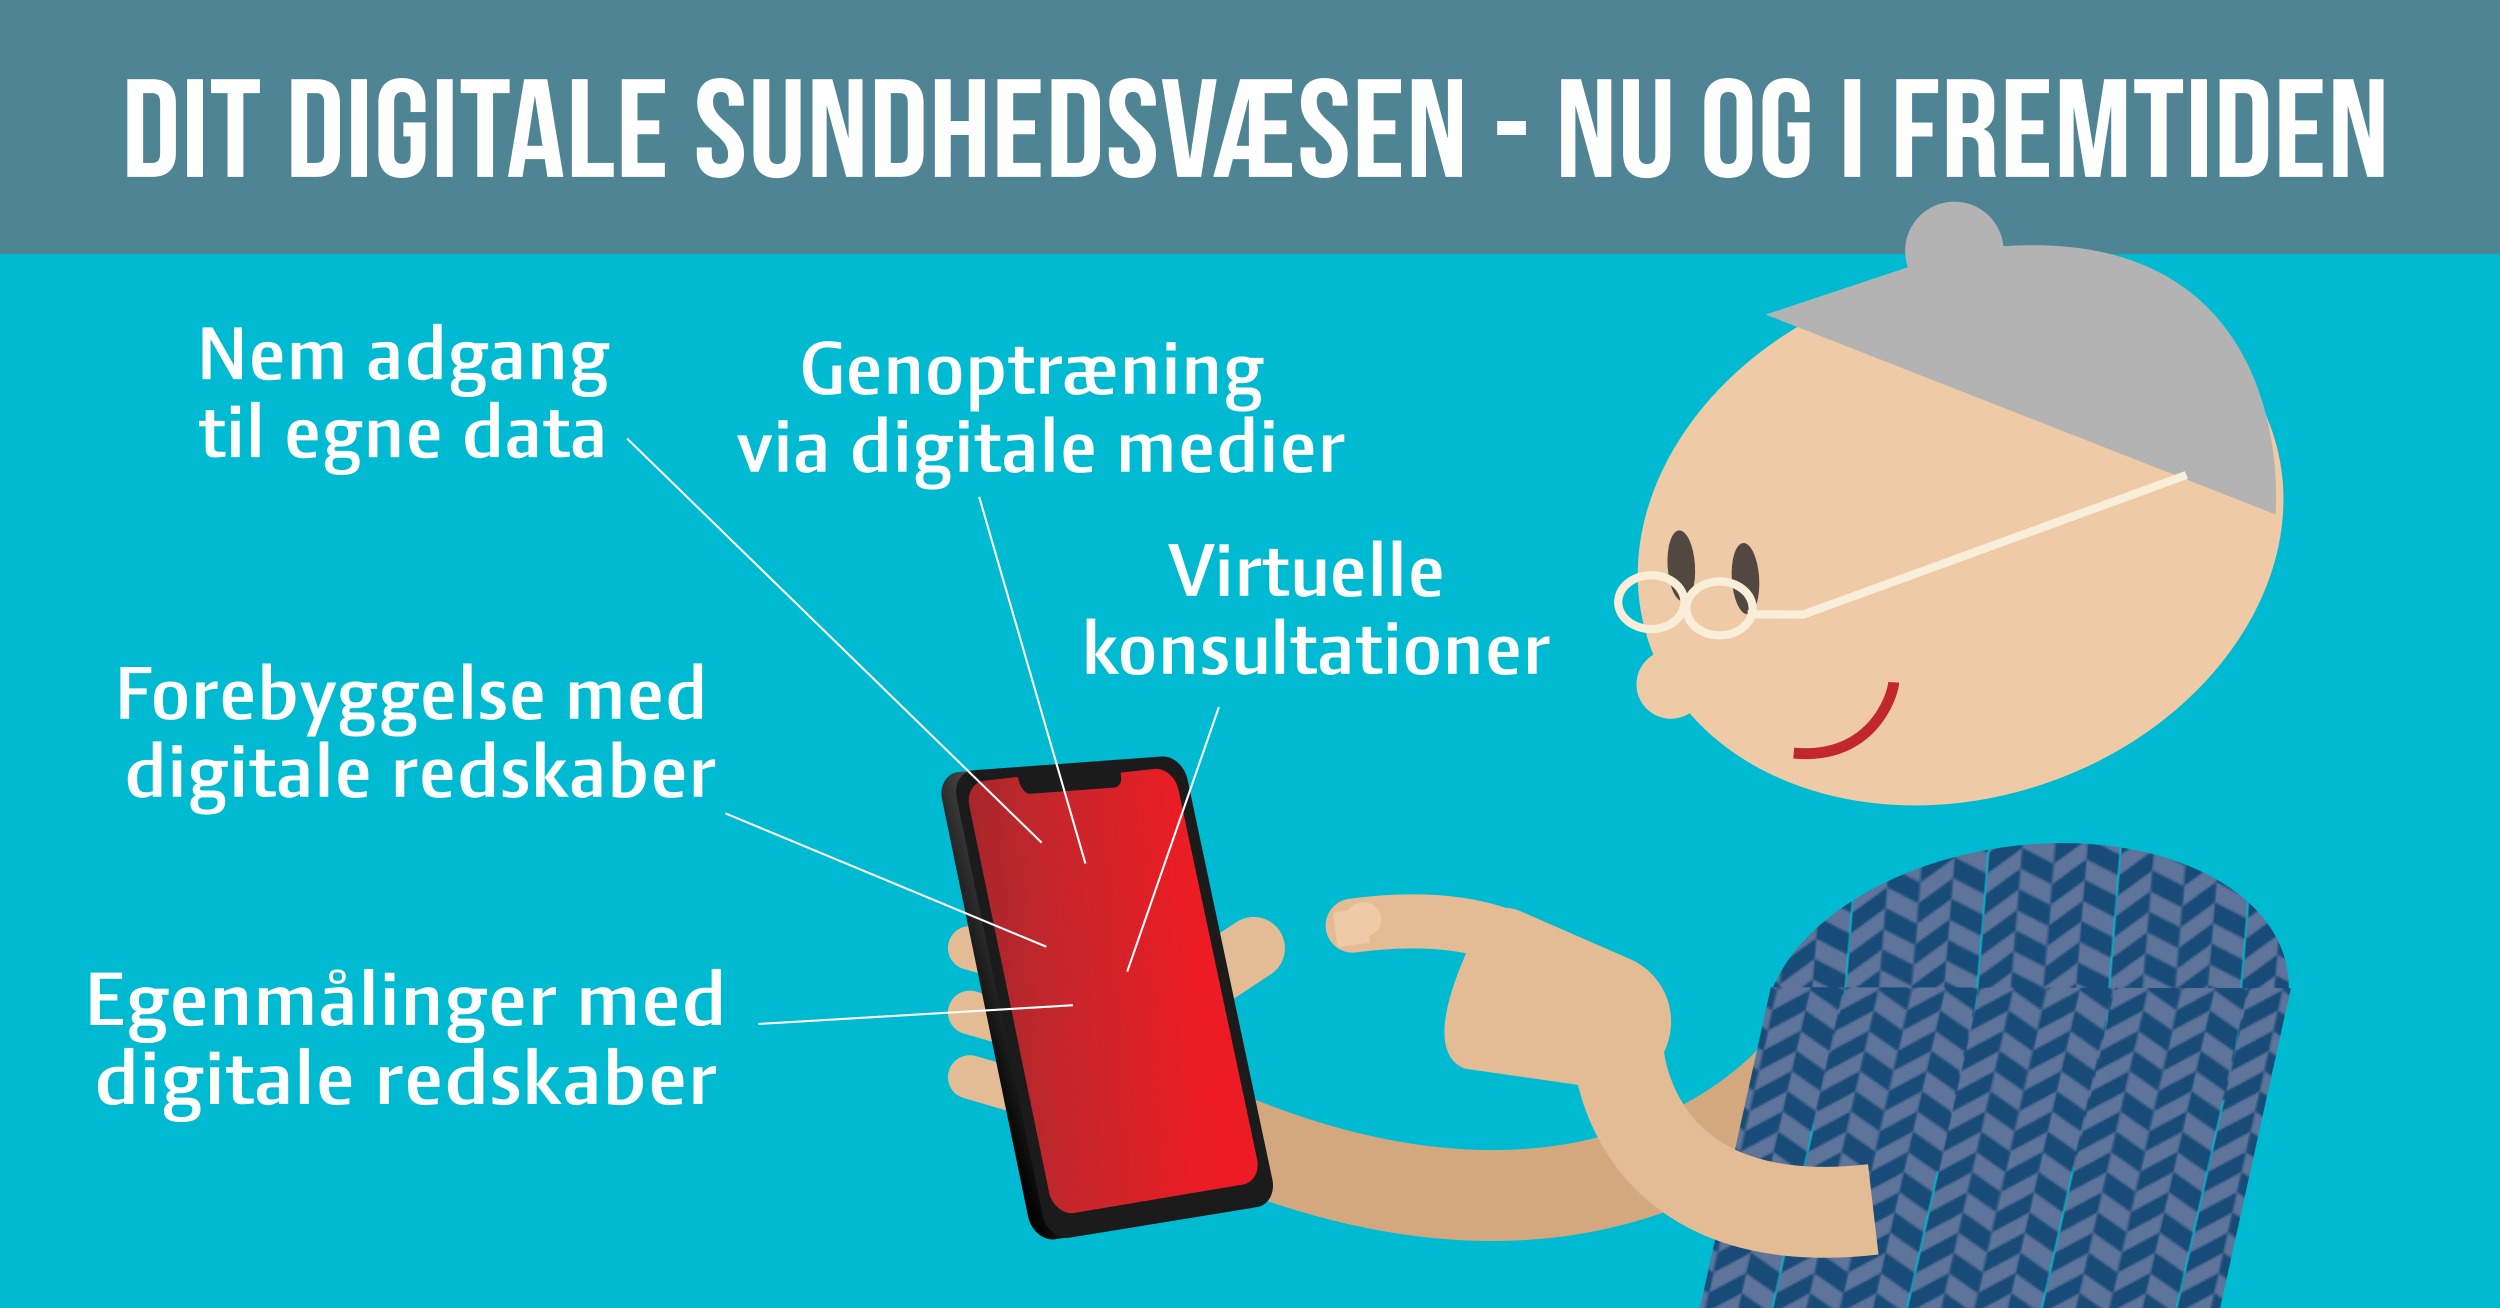 <svg id="Lag_1" data-name="Lag 1" xmlns="http://www.w3.org/2000/svg" xmlns:xlink="http://www.w3.org/1999/xlink" viewBox="0 0 1200 628"><defs><style>.cls-1,.cls-13,.cls-16,.cls-19,.cls-20,.cls-22,.cls-5,.cls-6,.cls-8{fill:none;}.cls-2{fill:#184b78;}.cls-3{fill:#5e749a;}.cls-4{fill:#00bad1;}.cls-20,.cls-22,.cls-5,.cls-6{stroke:#e3bb94;}.cls-20,.cls-5,.cls-6{stroke-linecap:round;}.cls-13,.cls-16,.cls-19,.cls-20,.cls-22,.cls-5,.cls-6,.cls-8{stroke-miterlimit:10;}.cls-5{stroke-width:21px;}.cls-6{stroke-width:30px;}.cls-7{fill:#4e8494;}.cls-8{stroke:#d4a87f;}.cls-22,.cls-8{stroke-width:43.64px;}.cls-9{fill:url(#Ikke-navngivet_forløb_2);}.cls-10{fill:#1b1b1b;}.cls-11{fill:url(#Ikke-navngivet_forløb_13);}.cls-12{fill:#efcaa6;}.cls-13{stroke:#c1272d;stroke-width:5.25px;}.cls-14{fill:#534741;}.cls-15{fill:#b3b3b3;}.cls-16{stroke:#f9eed9;stroke-width:3.97px;}.cls-17{fill:url(#Sildebensfarve_1);}.cls-18{fill:#fff;}.cls-19{stroke:#fff;}.cls-20{stroke-width:25.98px;}.cls-21{fill:#e3bb94;}</style><linearGradient id="Ikke-navngivet_forløb_2" x1="-560.03" y1="520.02" x2="-400.82" y2="520.02" gradientTransform="matrix(-0.83, 0.14, 0.38, 1.14, -67.95, -51.67)" gradientUnits="userSpaceOnUse"><stop offset="0" stop-color="#fff"/><stop offset="1"/></linearGradient><linearGradient id="Ikke-navngivet_forløb_13" x1="-312.47" y1="391.66" x2="-184.95" y2="391.66" gradientTransform="matrix(-1, 0.06, 0.06, 1, 261.92, 100.22)" gradientUnits="userSpaceOnUse"><stop offset="0.16" stop-color="#ed1c24"/><stop offset="0.75" stop-color="#c1272d"/><stop offset="1" stop-color="#a7262a"/></linearGradient><pattern id="Sildebensfarve_1" data-name="Sildebensfarve 1" width="65.12" height="56.98" patternTransform="matrix(0.98, 0, -0.23, 1.02, 690.69, -668.13)" patternUnits="userSpaceOnUse" viewBox="0 0 65.12 56.98"><rect class="cls-1" width="65.12" height="56.98"/><polygon class="cls-2" points="16.28 56.98 16.28 47.48 32.56 56.98 32.56 66.47 16.28 56.98"/><polygon class="cls-2" points="48.84 56.98 48.84 47.48 65.12 56.98 65.12 66.47 48.84 56.98"/><rect class="cls-3" width="65.12" height="56.98"/><polygon class="cls-2" points="16.28 9.5 16.28 0 0 9.5 0 18.99 16.28 9.5"/><polygon class="cls-2" points="16.28 0 16.28 -9.5 32.56 0 32.56 9.5 16.28 0"/><polygon class="cls-2" points="16.28 18.99 16.28 9.5 32.56 18.99 32.56 28.49 16.28 18.99"/><polygon class="cls-2" points="16.28 37.98 16.28 28.49 32.56 37.98 32.56 47.48 16.28 37.98"/><polygon class="cls-2" points="16.28 28.49 16.28 18.99 0 28.49 0 37.98 16.28 28.49"/><polygon class="cls-2" points="48.84 9.5 48.84 0 32.56 9.5 32.56 18.99 48.84 9.5"/><polygon class="cls-2" points="48.84 0 48.84 -9.5 65.12 0 65.12 9.5 48.84 0"/><polygon class="cls-2" points="48.84 18.99 48.84 9.5 65.12 18.99 65.12 28.49 48.84 18.99"/><polygon class="cls-2" points="48.84 37.98 48.84 28.49 65.12 37.98 65.12 47.48 48.84 37.98"/><polygon class="cls-2" points="48.84 28.49 48.84 18.99 32.56 28.49 32.56 37.98 48.84 28.49"/><polygon class="cls-2" points="16.28 47.48 16.28 37.98 0 47.48 0 56.98 16.28 47.48"/><polygon class="cls-2" points="16.28 56.98 16.28 47.48 32.56 56.98 32.56 66.47 16.28 56.98"/><polygon class="cls-2" points="48.84 47.48 48.84 37.98 32.56 47.48 32.56 56.98 48.84 47.48"/><polygon class="cls-2" points="48.84 56.98 48.84 47.48 65.12 56.98 65.12 66.47 48.84 56.98"/><polygon class="cls-2" points="16.28 0 16.28 -9.5 32.56 0 32.56 9.5 16.28 0"/><polygon class="cls-2" points="48.84 0 48.84 -9.5 65.12 0 65.12 9.5 48.84 0"/></pattern></defs><title>digi sundhed2b SVG</title><rect class="cls-4" x="-3.5" y="-1.89" width="1207" height="631.89"/><line class="cls-5" x1="465.5" y1="517" x2="500" y2="527"/><line class="cls-5" x1="465.5" y1="486" x2="500" y2="496"/><line class="cls-6" x1="571.74" y1="474.86" x2="601.76" y2="455.14"/><line class="cls-5" x1="465.5" y1="455" x2="500" y2="465"/><rect class="cls-7" x="-3.5" y="-1" width="1207" height="123"/><path class="cls-8" d="M861,517s-90.5,110-283.5,24"/><path class="cls-9" d="M506.28,594.89,596,580.25c5.67-.63,9.18-6.59,7.81-13.25L563,374.91c-1.38-6.65-7.14-11.58-12.81-11L460,370.55c-5.66.63-9.18,6.6-7.8,13.25l41.29,200.13C494.85,590.59,500.61,595.52,506.28,594.89Z"/><path class="cls-10" d="M513.23,594.11l89.71-14.63c5.67-.63,9.18-6.6,7.81-13.26L570,374.14c-1.37-6.66-7.13-11.59-12.8-11l-90.21,6.6c-5.67.63-9.18,6.59-7.81,13.25l41.3,200.13C501.8,589.81,507.56,594.74,513.23,594.11Z"/><path class="cls-11" d="M472.43,374.74l16-1.79.64,1.79c.55,2.66,3,6.53,5.24,6.28l40.63-3c2.26-.26,3.67-2.64,3.12-5.3l-.12-1.85,16-1.78c5.19-.58,10.46,3.93,11.72,10l37.76,177.4c1.26,6.09-2,11.55-7.15,12.13l-81,13.66c-5.19.58-10.46-3.94-11.72-10L465.28,386.87C464,380.77,467.24,375.31,472.43,374.74Z"/><ellipse class="cls-12" cx="938.42" cy="253.39" rx="157.58" ry="124.75" transform="matrix(0.95, -0.32, 0.32, 0.95, -31.5, 317.36)"/><path class="cls-13" d="M909,327.5c-.4,6.47-10.57,37.5-48,34"/><ellipse class="cls-14" cx="807.01" cy="271.73" rx="6.57" ry="17.11" transform="translate(-15.38 50.87) rotate(-3.58)"/><ellipse class="cls-14" cx="837.82" cy="277.78" rx="6.57" ry="17.11" transform="translate(-15.7 52.81) rotate(-3.58)"/><circle class="cls-15" cx="938.11" cy="120.43" r="23.64"/><path class="cls-15" d="M847.5,151l244.75,95.93s14.15-153.7-154.77-125.88Z"/><ellipse class="cls-16" cx="792.63" cy="289.02" rx="15.9" ry="12.92"/><ellipse class="cls-16" cx="825.38" cy="292.05" rx="15.9" ry="12.92"/><polyline class="cls-16" points="1049.5 228 865.5 295 838.89 294.86"/><ellipse class="cls-17" cx="972.57" cy="484.29" rx="126.79" ry="78.44" transform="translate(-58.08 140.49) rotate(-8.02)"/><polygon class="cls-17" points="850.04 473.82 1099.61 474.33 1064.6 632.63 815.03 632.12 850.04 473.82"/><path class="cls-18" d="M61.12,38h12c7.59,0,11.32,4.09,11.32,11.59V73.3c0,7.51-3.73,11.59-11.32,11.59h-12Zm7.59,6.7v33.5H73c2.42,0,3.87-1.2,3.87-4.55V49.25c0-3.35-1.45-4.56-3.87-4.56Z"/><path class="cls-18" d="M89.83,38h7.59v46.9H89.83Z"/><path class="cls-18" d="M101.29,38h23.46v6.7h-7.94v40.2h-7.59V44.69h-7.93Z"/><path class="cls-18" d="M139.86,38h12c7.59,0,11.32,4.09,11.32,11.59V73.3c0,7.51-3.73,11.59-11.32,11.59h-12Zm7.59,6.7v33.5h4.28c2.42,0,3.87-1.2,3.87-4.55V49.25c0-3.35-1.45-4.56-3.87-4.56Z"/><path class="cls-18" d="M168.57,38h7.59v46.9h-7.59Z"/><path class="cls-18" d="M193.62,58.76h10.63V73.64c0,7.5-3.87,11.79-11.32,11.79s-11.32-4.29-11.32-11.79V49.25c0-7.5,3.86-11.79,11.32-11.79s11.32,4.29,11.32,11.79V53.8h-7.18v-5c0-3.35-1.52-4.62-3.93-4.62s-3.94,1.27-3.94,4.62V74.11c0,3.35,1.52,4.55,3.94,4.55s3.93-1.2,3.93-4.55V65.46h-3.45Z"/><path class="cls-18" d="M209.7,38h7.59v46.9H209.7Z"/><path class="cls-18" d="M221.15,38h23.47v6.7h-7.94v40.2h-7.59V44.69h-7.94Z"/><path class="cls-18" d="M270.43,84.89h-7.66l-1.31-8.51h-9.32l-1.31,8.51h-7L251.59,38H262.7ZM253.1,70h7.32L256.83,46.3h-.14Z"/><path class="cls-18" d="M274.5,38h7.59v40.2h12.49v6.7H274.5Z"/><path class="cls-18" d="M306,57.76h10.43v6.7H306V78.19h13.12v6.7H298.44V38h20.71v6.7H306Z"/><path class="cls-18" d="M345.85,37.46c7.39,0,11.18,4.29,11.18,11.79v1.47h-7.18V48.78c0-3.35-1.38-4.62-3.79-4.62s-3.8,1.27-3.8,4.62,1.52,6,6.49,10.18c6.35,5.43,8.35,9.32,8.35,14.68,0,7.5-3.86,11.79-11.32,11.79s-11.32-4.29-11.32-11.79V70.76h7.18v3.35c0,3.35,1.52,4.55,3.94,4.55s3.93-1.2,3.93-4.55-1.52-6-6.49-10.19c-6.35-5.42-8.35-9.31-8.35-14.67C334.67,41.75,338.47,37.46,345.85,37.46Z"/><path class="cls-18" d="M369.25,38V74.17c0,3.35,1.51,4.56,3.93,4.56s3.93-1.21,3.93-4.56V38h7.18V73.7c0,7.51-3.86,11.8-11.32,11.8s-11.31-4.29-11.31-11.8V38Z"/><path class="cls-18" d="M396.92,50.92h-.14v34H390V38h9.52l7.66,28.08h.14V38H414v46.9h-7.8Z"/><path class="cls-18" d="M420,38h12c7.6,0,11.32,4.09,11.32,11.59V73.3c0,7.51-3.72,11.59-11.32,11.59H420Zm7.59,6.7v33.5h4.28c2.41,0,3.86-1.2,3.86-4.55V49.25c0-3.35-1.45-4.56-3.86-4.56Z"/><path class="cls-18" d="M456.34,84.89h-7.6V38h7.6v20.1H465V38h7.73v46.9H465V64.79h-8.62Z"/><path class="cls-18" d="M486.35,57.76h10.43v6.7H486.35V78.19h13.12v6.7H478.76V38h20.71v6.7H486.35Z"/><path class="cls-18" d="M504.71,38h12C524.31,38,528,42.08,528,49.58V73.3c0,7.51-3.73,11.59-11.32,11.59h-12Zm7.59,6.7v33.5h4.28c2.42,0,3.87-1.2,3.87-4.55V49.25c0-3.35-1.45-4.56-3.87-4.56Z"/><path class="cls-18" d="M543.63,37.46c7.39,0,11.18,4.29,11.18,11.79v1.47h-7.18V48.78c0-3.35-1.38-4.62-3.79-4.62s-3.8,1.27-3.8,4.62,1.52,6,6.49,10.18c6.35,5.43,8.35,9.32,8.35,14.68,0,7.5-3.86,11.79-11.32,11.79s-11.32-4.29-11.32-11.79V70.76h7.18v3.35c0,3.35,1.52,4.55,3.94,4.55s3.93-1.2,3.93-4.55-1.52-6-6.49-10.19c-6.35-5.42-8.35-9.31-8.35-14.67C532.45,41.75,536.25,37.46,543.63,37.46Z"/><path class="cls-18" d="M571.1,76.25h.14L577,38h7l-7.46,46.9H565.16L557.71,38h7.66Z"/><path class="cls-18" d="M607.05,57.76h10.42v6.7H607.05V78.19h13.12v6.7H599.46V76.38H591.8l-2.21,8.51h-7.24L595.25,38h24.92v6.7H607.05ZM599.46,70V47.44h-.14L593.53,70Z"/><path class="cls-18" d="M635.62,37.46c7.39,0,11.18,4.29,11.18,11.79v1.47h-7.18V48.78c0-3.35-1.38-4.62-3.79-4.62s-3.8,1.27-3.8,4.62,1.52,6,6.49,10.18c6.35,5.43,8.35,9.32,8.35,14.68,0,7.5-3.86,11.79-11.32,11.79s-11.32-4.29-11.32-11.79V70.76h7.18v3.35c0,3.35,1.52,4.55,3.94,4.55s3.93-1.2,3.93-4.55-1.52-6-6.49-10.19c-6.35-5.42-8.35-9.31-8.35-14.67C624.44,41.75,628.24,37.46,635.62,37.46Z"/><path class="cls-18" d="M659.36,57.76h10.42v6.7H659.36V78.19h13.11v6.7h-20.7V38h20.7v6.7H659.36Z"/><path class="cls-18" d="M684.62,50.92h-.14v34h-6.83V38h9.52l7.66,28.08H695V38h6.76v46.9h-7.8Z"/><path class="cls-18" d="M718.64,58.09h13.8v6.7h-13.8Z"/><path class="cls-18" d="M756.32,50.92h-.14v34h-6.83V38h9.52l7.66,28.08h.14V38h6.76v46.9h-7.8Z"/><path class="cls-18" d="M786.68,38V74.17c0,3.35,1.52,4.56,3.94,4.56s3.93-1.21,3.93-4.56V38h7.18V73.7c0,7.51-3.87,11.8-11.32,11.8s-11.32-4.29-11.32-11.8V38Z"/><path class="cls-18" d="M818.08,49.25c0-7.5,4.07-11.79,11.53-11.79s11.52,4.29,11.52,11.79V73.64c0,7.5-4.07,11.79-11.52,11.79s-11.53-4.29-11.53-11.79Zm7.59,24.86c0,3.35,1.52,4.62,3.94,4.62s3.93-1.27,3.93-4.62V48.78c0-3.35-1.52-4.62-3.93-4.62s-3.94,1.27-3.94,4.62Z"/><path class="cls-18" d="M858,58.76H868.6V73.64c0,7.5-3.87,11.79-11.32,11.79S846,81.14,846,73.64V49.25c0-7.5,3.86-11.79,11.32-11.79s11.32,4.29,11.32,11.79V53.8h-7.18v-5c0-3.35-1.52-4.62-3.93-4.62s-3.94,1.27-3.94,4.62V74.11c0,3.35,1.52,4.55,3.94,4.55s3.93-1.2,3.93-4.55V65.46H858Z"/><path class="cls-18" d="M885.3,38h7.59v46.9H885.3Z"/><path class="cls-18" d="M917.8,58.83h9.8v6.7h-9.8V84.89h-7.59V38h20.08v6.7H917.8Z"/><path class="cls-18" d="M950.37,84.89c-.41-1.2-.69-1.94-.69-5.76V71.76c0-4.35-1.52-6-5-6h-2.62V84.89H934.5V38H946c7.86,0,11.25,3.55,11.25,10.79v3.68c0,4.83-1.59,7.91-5,9.45v.14c3.79,1.54,5,5,5,9.91V79.2a13.4,13.4,0,0,0,.83,5.69Zm-8.28-40.2V59.1h3c2.83,0,4.55-1.21,4.55-5V49.52c0-3.35-1.17-4.83-3.86-4.83Z"/><path class="cls-18" d="M970.38,57.76H980.8v6.7H970.38V78.19H983.5v6.7H962.79V38H983.5v6.7H970.38Z"/><path class="cls-18" d="M1004.75,71.29h.14L1010,38h10.56v46.9h-7.18V51.26h-.14l-5.11,33.63H1001l-5.53-33.16h-.13V84.89h-6.63V38h10.56Z"/><path class="cls-18" d="M1024.42,38h23.46v6.7H1040v40.2h-7.6V44.69h-7.93Z"/><path class="cls-18" d="M1051.74,38h7.59v46.9h-7.59Z"/><path class="cls-18" d="M1065.41,38h12c7.59,0,11.31,4.09,11.31,11.59V73.3c0,7.51-3.72,11.59-11.31,11.59h-12Zm7.59,6.7v33.5h4.28c2.41,0,3.86-1.2,3.86-4.55V49.25c0-3.35-1.45-4.56-3.86-4.56Z"/><path class="cls-18" d="M1101.71,57.76h10.42v6.7h-10.42V78.19h13.11v6.7h-20.71V38h20.71v6.7h-13.11Z"/><path class="cls-18" d="M1127,50.92h-.13v34H1120V38h9.53l7.66,28.08h.14V38h6.76v46.9h-7.8Z"/><line class="cls-19" x1="500" y1="404.5" x2="301" y2="210.5"/><path class="cls-18" d="M396.43,189.54c-8.51,0-11-7.15-11-13.18,0-6.49,2.87-12.59,11.93-12.59a43.62,43.62,0,0,1,6.38.58v3.15a59.69,59.69,0,0,0-6.57-.74c-5.6,0-7.31,3.89-7.31,9.6,0,5.21,1.36,10.23,7.5,10.23.62,0,1.4,0,2.18-.12v-11h4.2v13.34A39.53,39.53,0,0,1,396.43,189.54Z"/><path class="cls-18" d="M411.83,180.91c.19,4.94,2.17,5.91,4.86,5.91a20.41,20.41,0,0,0,4.51-.58v2.88c-.94,0-3.39.42-5.76.42-6,0-7.89-3.34-7.89-9.44,0-5.56,1.94-9,7.43-9,5,0,7,2.6,7,7.5v2.33Zm3.11-7.15c-2.26,0-3,.93-3.11,4.7h6C417.74,174.38,417,173.76,414.94,173.76Z"/><path class="cls-18" d="M437,189V177.3c0-2.18-.31-3.15-2.56-3.15a11.74,11.74,0,0,0-3.78.78V189h-4.12V171.58h4.12v1.52c1.25-.7,4.2-2,5.76-2,3.57,0,4.7,1.47,4.7,5.36V189Z"/><path class="cls-18" d="M453.47,189.54c-6,0-7.93-2.76-7.93-9.44,0-6.5,2.52-9,7.93-9s7.93,2.52,7.93,9C461.4,186.78,459.49,189.54,453.47,189.54Zm0-15.78c-2.61,0-3.62.89-3.62,6.34,0,6.1,1.13,6.84,3.62,6.84s3.65-.74,3.65-6.84C457.12,174.65,456.11,173.76,453.47,173.76Z"/><path class="cls-18" d="M472.13,189.54c-.66,0-1.4,0-2.18-.07v8.08h-4.12v-26H470v1.13a8.57,8.57,0,0,1,4.28-1.63c4.2,0,7.46,1.47,7.46,8.16S477.5,189.54,472.13,189.54Zm.58-15.7a27.66,27.66,0,0,0-2.76.27V186.9c.51,0,1.21,0,1.87,0,2.68,0,5.44-2.1,5.44-7.5C477.26,174.73,475.59,173.84,472.71,173.84Z"/><path class="cls-18" d="M491.34,189.16c-3.58,0-4.16-2.14-4.16-4.71V174.19H484v-2.61h3.15v-5.13h4.12v5.13h5v2.61h-5v10.07c0,2.1,1.28,2.17,4.39,2.17h1v2.3C495.65,188.88,492.46,189.16,491.34,189.16Z"/><path class="cls-18" d="M508.09,174.69a11.58,11.58,0,0,0-4.55,1.29v13h-4.12V171.58h4.12v2.72c1-1.32,2.92-3.22,5.21-3.22a7.08,7.08,0,0,1,.94,0v3.57Z"/><path class="cls-18" d="M525.2,180.8c.23,4.93,2,6.14,4.35,6.14a22.18,22.18,0,0,0,4.63-.7v2.88c-.93,0-3,.42-5.36.42-2.65,0-4.48-.66-5.72-2a10.37,10.37,0,0,1-6.65,2,5.1,5.1,0,0,1-5.4-5.36c0-3.27,1.79-5.56,6-5.56h4.08V177c0-2.22-.39-3.07-2.88-3.07a42.26,42.26,0,0,0-5.6.62v-2.76a58.77,58.77,0,0,1,7.08-.66,5.6,5.6,0,0,1,4.08,1.24,7.58,7.58,0,0,1,4.55-1.24c5,0,7,2.6,7,7.5v2.22Zm-4,.11h-3.62c-1.79,0-2.25,1.25-2.25,3.07s.81,2.88,2.52,2.88c2.26,0,3.31-.58,4-1.2A20.38,20.38,0,0,1,521.16,180.91Zm7.15-7.19c-2.22,0-3,1.24-3.11,4.74h6.07C531.19,174.89,530.29,173.72,528.31,173.72Z"/><path class="cls-18" d="M550.47,189V177.3c0-2.18-.31-3.15-2.56-3.15a11.74,11.74,0,0,0-3.78.78V189H540V171.58h4.12v1.52c1.25-.7,4.2-2,5.76-2,3.58,0,4.7,1.47,4.7,5.36V189Z"/><path class="cls-18" d="M559.88,168.24v-4h4.43v4ZM560,189V171.58h4.12V189Z"/><path class="cls-18" d="M580.06,189V177.3c0-2.18-.31-3.15-2.57-3.15a11.67,11.67,0,0,0-3.77.78V189H569.6V171.58h4.12v1.52c1.25-.7,4.2-2,5.76-2,3.57,0,4.7,1.47,4.7,5.36V189Z"/><path class="cls-18" d="M603.19,174.65a5.73,5.73,0,0,1,.59,2.61c0,4.62-3.35,6.65-7.47,6.65h-1c-1.63,0-2.14.15-2.14,1.24,0,.58.47.82,1.44.82h4.55c3.46,0,6.06,1.12,6.06,5.28,0,4.83-3.34,6.3-8.55,6.3-5.4,0-8.13-1.16-8.13-5.63a4,4,0,0,1,2.65-3.54,3.19,3.19,0,0,1-1.56-2.92,3.24,3.24,0,0,1,2.18-2.84,5.83,5.83,0,0,1-3-5.36c0-4.36,3.15-6.18,7.46-6.18a9.86,9.86,0,0,1,3.73.7h6.46v2.87Zm-4.62,14.66h-3.66c-1.71,0-2.68.55-2.68,2.53,0,2.45,1.24,3.34,4.47,3.34s4.86-1.4,4.86-3.65C601.56,190.09,600.67,189.31,598.57,189.31Zm-2.26-15.39c-2.76,0-3.3.69-3.3,3.34,0,2.91.58,3.89,3.3,3.89,2.1,0,3.31-.78,3.31-3.89C599.62,174.69,598.88,173.92,596.31,173.92Z"/><path class="cls-18" d="M364.12,226.44h-3.73L353.78,209h4.47l4.16,12.48,4-12.48h4.27Z"/><path class="cls-18" d="M373.61,205.68v-4H378v4Zm.16,20.76V209h4.12v17.42Z"/><path class="cls-18" d="M392.19,226.44v-1.36c-1,.62-2.95,1.9-4.78,1.9-3.69,0-5.4-1.78-5.4-5.75,0-2.92,1.82-4.94,6-4.94h4.09v-2.41c0-2.21-.39-2.68-2.88-2.68a44,44,0,0,0-5.6.62v-2.64a58.77,58.77,0,0,1,7.08-.66c3.89,0,5.56,1.67,5.56,5.6v12.32Zm-.11-7.85h-3.5c-1.79,0-2.26,1-2.26,2.83s.74,2.92,2.45,2.92a11.14,11.14,0,0,0,3.31-.66Z"/><path class="cls-18" d="M421.43,226.44v-1.13a10.44,10.44,0,0,1-4.55,1.67c-4.16,0-7.42-1.86-7.42-9.17,0-5.4,3.42-9.06,9.13-9.06.62,0,2,0,2.84.12v-9h4.16v26.55Zm0-15.28H418.9c-3.73,0-4.93,2.41-4.93,6.26,0,5.72,1.36,6.88,4.31,6.88a14.49,14.49,0,0,0,3.15-.46Z"/><path class="cls-18" d="M430.88,205.68v-4h4.43v4Zm.15,20.76V209h4.13v17.42Z"/><path class="cls-18" d="M454.17,212.09a5.72,5.72,0,0,1,.58,2.61c0,4.63-3.34,6.65-7.46,6.65h-1c-1.63,0-2.13.15-2.13,1.24,0,.58.46.82,1.43.82h4.55c3.46,0,6.07,1.13,6.07,5.29,0,4.82-3.35,6.29-8.56,6.29-5.4,0-8.12-1.16-8.12-5.63a4,4,0,0,1,2.64-3.54,3.2,3.2,0,0,1-1.55-2.92,3.25,3.25,0,0,1,2.17-2.84,5.85,5.85,0,0,1-3-5.36c0-4.36,3.15-6.18,7.47-6.18a9.9,9.9,0,0,1,3.73.7h6.45v2.87Zm-4.63,14.66h-3.65c-1.71,0-2.69.55-2.69,2.53,0,2.45,1.25,3.34,4.47,3.34,3.39,0,4.86-1.4,4.86-3.65C452.53,227.53,451.64,226.75,449.54,226.75Zm-2.25-15.39c-2.76,0-3.31.69-3.31,3.34,0,2.92.58,3.89,3.31,3.89,2.09,0,3.3-.78,3.3-3.89C450.59,212.13,449.85,211.36,447.29,211.36Z"/><path class="cls-18" d="M460.47,205.68v-4h4.43v4Zm.15,20.76V209h4.12v17.42Z"/><path class="cls-18" d="M475.16,226.6c-3.58,0-4.16-2.14-4.16-4.71V211.63h-3.15V209H471v-5.13h4.12V209h5v2.61h-5V221.7c0,2.1,1.29,2.17,4.4,2.17h1v2.3C479.48,226.32,476.29,226.6,475.16,226.6Z"/><path class="cls-18" d="M492.11,226.44v-1.36c-1,.62-2.95,1.9-4.78,1.9-3.69,0-5.4-1.78-5.4-5.75,0-2.92,1.82-4.94,6-4.94H492v-2.41c0-2.21-.39-2.68-2.88-2.68a44,44,0,0,0-5.6.62v-2.64a58.77,58.77,0,0,1,7.08-.66c3.89,0,5.56,1.67,5.56,5.6v12.32Zm-.11-7.85h-3.5c-1.79,0-2.26,1-2.26,2.83s.74,2.92,2.45,2.92a11.14,11.14,0,0,0,3.31-.66Z"/><path class="cls-18" d="M501.56,226.44V199.89h4.12v26.55Z"/><path class="cls-18" d="M514.78,218.35c.19,4.94,2.18,5.91,4.86,5.91a20.41,20.41,0,0,0,4.51-.58v2.88c-.93,0-3.38.42-5.75.42-6,0-7.9-3.34-7.9-9.44,0-5.56,2-9,7.43-9,5,0,7,2.6,7,7.5v2.33Zm3.11-7.15c-2.26,0-3,.93-3.11,4.7h6C520.69,211.82,519.91,211.2,517.89,211.2Z"/><path class="cls-18" d="M558.21,226.44v-11.7c0-2.18-.31-3.15-2.57-3.15a11.72,11.72,0,0,0-3.46.58c0,.51.08,1.09.08,1.71v12.56h-4.12v-11.7c0-2.18-.31-3.15-2.57-3.15a9,9,0,0,0-3.38.78v14.07h-4.12V209h4.12v1.52c1.24-.7,3.81-2,5.36-2,2.3,0,3.58.62,4.24,2.1,1.4-.74,4.4-2.1,5.83-2.1,3.58,0,4.71,1.47,4.71,5.36v12.56Z"/><path class="cls-18" d="M571.43,218.35c.19,4.94,2.17,5.91,4.86,5.91a20.41,20.41,0,0,0,4.51-.58v2.88c-.94,0-3.39.42-5.76.42-6,0-7.89-3.34-7.89-9.44,0-5.56,1.94-9,7.43-9,5,0,7,2.6,7,7.5v2.33Zm3.11-7.15c-2.26,0-3,.93-3.11,4.7h6C577.34,211.82,576.56,211.2,574.54,211.2Z"/><path class="cls-18" d="M597.4,226.44v-1.13a10.44,10.44,0,0,1-4.55,1.67c-4.16,0-7.43-1.86-7.43-9.17,0-5.4,3.42-9.06,9.14-9.06.62,0,1.94,0,2.84.12v-9h4.16v26.55Zm0-15.28h-2.53c-3.73,0-4.94,2.41-4.94,6.26,0,5.72,1.36,6.88,4.32,6.88a14.49,14.49,0,0,0,3.15-.46Z"/><path class="cls-18" d="M606.85,205.68v-4h4.43v4Zm.15,20.76V209h4.12v17.42Z"/><path class="cls-18" d="M620.22,218.35c.19,4.94,2.18,5.91,4.86,5.91a20.41,20.41,0,0,0,4.51-.58v2.88c-.93,0-3.38.42-5.75.42-6,0-7.9-3.34-7.9-9.44,0-5.56,1.95-9,7.43-9,5,0,7,2.6,7,7.5v2.33Zm3.11-7.15c-2.25,0-3,.93-3.11,4.7h6C626.13,211.82,625.35,211.2,623.33,211.2Z"/><path class="cls-18" d="M643.62,212.13a11.47,11.47,0,0,0-4.54,1.29v13H635V209h4.12v2.72c1-1.32,2.91-3.22,5.21-3.22a6.93,6.93,0,0,1,.93,0v3.57Z"/><path class="cls-18" d="M112,182l-10.93-19.21V182H97.21V157.16H102l10.3,18.19V157.16h3.85V182Z"/><path class="cls-18" d="M125.33,173.91c.19,4.94,2.17,5.91,4.86,5.91a20.48,20.48,0,0,0,4.51-.58v2.88c-.94,0-3.39.42-5.76.42-6,0-7.89-3.34-7.89-9.44,0-5.56,1.94-9,7.42-9,5,0,7,2.6,7,7.5v2.33Zm3.11-7.15c-2.26,0-3,.93-3.11,4.7h6C131.24,167.38,130.46,166.76,128.44,166.76Z"/><path class="cls-18" d="M160.2,182V170.3c0-2.18-.31-3.15-2.57-3.15a11.72,11.72,0,0,0-3.46.58c0,.51.08,1.09.08,1.71V182h-4.12V170.3c0-2.18-.31-3.15-2.57-3.15a9,9,0,0,0-3.38.78V182h-4.12V164.58h4.12v1.52c1.25-.7,3.81-2,5.37-2,2.29,0,3.57.62,4.24,2.1,1.39-.74,4.39-2.1,5.83-2.1,3.57,0,4.7,1.47,4.7,5.36V182Z"/><path class="cls-18" d="M187.18,182v-1.36c-1,.62-3,1.9-4.78,1.9-3.69,0-5.4-1.78-5.4-5.75,0-2.92,1.82-4.94,6-4.94h4.09v-2.41c0-2.21-.39-2.68-2.88-2.68a43.8,43.8,0,0,0-5.6.62v-2.64a58.77,58.77,0,0,1,7.08-.66c3.88,0,5.56,1.67,5.56,5.59V182Zm-.11-7.85h-3.5c-1.79,0-2.26,1-2.26,2.83s.74,2.92,2.45,2.92a11.14,11.14,0,0,0,3.31-.66Z"/><path class="cls-18" d="M207.87,182v-1.13a10.44,10.44,0,0,1-4.55,1.67c-4.16,0-7.43-1.86-7.43-9.17,0-5.41,3.42-9.06,9.14-9.06.62,0,1.94,0,2.84.12v-9H212V182Zm0-15.28h-2.53c-3.73,0-4.94,2.41-4.94,6.26,0,5.72,1.36,6.88,4.32,6.88a14.59,14.59,0,0,0,3.15-.46Z"/><path class="cls-18" d="M231,167.65a5.72,5.72,0,0,1,.58,2.61c0,4.62-3.34,6.65-7.46,6.65h-1c-1.63,0-2.13.15-2.13,1.24,0,.58.46.82,1.44.82H227c3.46,0,6.07,1.12,6.07,5.28,0,4.83-3.34,6.3-8.55,6.3-5.41,0-8.13-1.16-8.13-5.63a4,4,0,0,1,2.64-3.54,3.2,3.2,0,0,1-1.55-2.92,3.24,3.24,0,0,1,2.18-2.84,5.84,5.84,0,0,1-3-5.36c0-4.36,3.15-6.18,7.47-6.18a9.9,9.9,0,0,1,3.73.7h6.45v2.87Zm-4.63,14.66h-3.65c-1.71,0-2.69.55-2.69,2.53,0,2.45,1.25,3.34,4.48,3.34s4.86-1.4,4.86-3.65C229.41,183.09,228.51,182.31,226.41,182.31Zm-2.25-15.39c-2.76,0-3.31.69-3.31,3.34,0,2.91.59,3.89,3.31,3.89,2.1,0,3.3-.78,3.3-3.89C227.46,167.69,226.72,166.92,224.16,166.92Z"/><path class="cls-18" d="M246.12,182v-1.36c-1,.62-3,1.9-4.78,1.9-3.69,0-5.4-1.78-5.4-5.75,0-2.92,1.82-4.94,6-4.94H246v-2.41c0-2.21-.39-2.68-2.88-2.68a44,44,0,0,0-5.6.62v-2.64a58.77,58.77,0,0,1,7.08-.66c3.89,0,5.56,1.67,5.56,5.59V182Zm-.11-7.85h-3.5c-1.79,0-2.26,1-2.26,2.83s.74,2.92,2.45,2.92a11.14,11.14,0,0,0,3.31-.66Z"/><path class="cls-18" d="M266,182V170.3c0-2.18-.31-3.15-2.57-3.15a11.67,11.67,0,0,0-3.77.78V182h-4.12V164.58h4.12v1.52c1.25-.7,4.2-2,5.76-2,3.57,0,4.7,1.47,4.7,5.36V182Z"/><path class="cls-18" d="M289.16,167.65a5.73,5.73,0,0,1,.59,2.61c0,4.62-3.35,6.65-7.47,6.65h-1c-1.63,0-2.14.15-2.14,1.24,0,.58.47.82,1.44.82h4.55c3.46,0,6.06,1.12,6.06,5.28,0,4.83-3.34,6.3-8.55,6.3-5.4,0-8.13-1.16-8.13-5.63a4,4,0,0,1,2.65-3.54,3.19,3.19,0,0,1-1.56-2.92,3.24,3.24,0,0,1,2.18-2.84,5.83,5.83,0,0,1-3-5.36c0-4.36,3.15-6.18,7.46-6.18a9.86,9.86,0,0,1,3.73.7h6.46v2.87Zm-4.62,14.66h-3.66c-1.71,0-2.68.55-2.68,2.53,0,2.45,1.24,3.34,4.47,3.34s4.86-1.4,4.86-3.65C287.53,183.09,286.64,182.31,284.54,182.31Zm-2.26-15.39c-2.76,0-3.3.69-3.3,3.34,0,2.91.58,3.89,3.3,3.89,2.1,0,3.31-.78,3.31-3.89C285.59,167.69,284.85,166.92,282.28,166.92Z"/><path class="cls-18" d="M102.87,219.6c-3.58,0-4.16-2.14-4.16-4.71V204.63H95.56V202h3.15v-5.13h4.12V202h5v2.61h-5V214.7c0,2.1,1.29,2.17,4.4,2.17h1v2.3C107.19,219.32,104,219.6,102.87,219.6Z"/><path class="cls-18" d="M110.8,198.68v-4h4.44v4Zm.16,20.76V202h4.12v17.42Z"/><path class="cls-18" d="M120.52,219.44V192.89h4.12v26.55Z"/><path class="cls-18" d="M142.29,211.35c.2,4.94,2.18,5.91,4.86,5.91a20.33,20.33,0,0,0,4.51-.58v2.88c-.93,0-3.38.42-5.75.42-6,0-7.89-3.34-7.89-9.44,0-5.56,1.94-9,7.42-9,5,0,7,2.6,7,7.5v2.33Zm3.11-7.15c-2.25,0-3,.93-3.11,4.7h6C148.2,204.82,147.43,204.2,145.4,204.2Z"/><path class="cls-18" d="M170.6,205.09a5.72,5.72,0,0,1,.58,2.61c0,4.63-3.34,6.65-7.46,6.65h-1c-1.64,0-2.14.15-2.14,1.24,0,.58.46.82,1.44.82h4.54c3.46,0,6.07,1.13,6.07,5.29,0,4.82-3.34,6.29-8.55,6.29-5.41,0-8.13-1.16-8.13-5.63a4,4,0,0,1,2.64-3.54,3.2,3.2,0,0,1-1.55-2.92,3.24,3.24,0,0,1,2.18-2.84,5.84,5.84,0,0,1-3-5.36c0-4.36,3.15-6.18,7.47-6.18a9.9,9.9,0,0,1,3.73.7h6.45v2.87ZM166,219.75h-3.65c-1.71,0-2.69.55-2.69,2.53,0,2.45,1.25,3.34,4.48,3.34S169,224.22,169,222C169,220.53,168.07,219.75,166,219.75Zm-2.25-15.39c-2.76,0-3.31.69-3.31,3.34,0,2.92.59,3.89,3.31,3.89,2.1,0,3.3-.78,3.3-3.89C167,205.13,166.28,204.36,163.72,204.36Z"/><path class="cls-18" d="M187.51,219.44v-11.7c0-2.18-.31-3.15-2.56-3.15a11.74,11.74,0,0,0-3.78.78v14.07h-4.12V202h4.12v1.52c1.25-.7,4.2-2,5.76-2,3.57,0,4.7,1.47,4.7,5.36v12.56Z"/><path class="cls-18" d="M200.73,211.35c.19,4.94,2.18,5.91,4.86,5.91a20.41,20.41,0,0,0,4.51-.58v2.88c-.93,0-3.38.42-5.75.42-6,0-7.9-3.34-7.9-9.44,0-5.56,2-9,7.43-9,5,0,7,2.6,7,7.5v2.33Zm3.11-7.15c-2.25,0-3,.93-3.11,4.7h6C206.64,204.82,205.86,204.2,203.84,204.2Z"/><path class="cls-18" d="M235.26,219.44v-1.13a10.44,10.44,0,0,1-4.55,1.67c-4.16,0-7.43-1.86-7.43-9.17,0-5.4,3.42-9.06,9.14-9.06.62,0,1.94,0,2.84.12v-9h4.16v26.55Zm0-15.28h-2.53c-3.73,0-4.94,2.41-4.94,6.26,0,5.72,1.36,6.88,4.32,6.88a14.59,14.59,0,0,0,3.15-.46Z"/><path class="cls-18" d="M253.72,219.44v-1.36c-1,.62-2.95,1.9-4.78,1.9-3.69,0-5.4-1.78-5.4-5.75,0-2.92,1.82-4.94,6-4.94h4.09v-2.41c0-2.21-.39-2.68-2.88-2.68a44,44,0,0,0-5.6.62v-2.64a58.77,58.77,0,0,1,7.08-.66c3.88,0,5.56,1.67,5.56,5.6v12.32Zm-.11-7.85h-3.5c-1.79,0-2.26,1-2.26,2.83s.74,2.92,2.45,2.92a11.14,11.14,0,0,0,3.31-.66Z"/><path class="cls-18" d="M268.15,219.6c-3.58,0-4.16-2.14-4.16-4.71V204.63h-3.15V202H264v-5.13h4.12V202h5v2.61h-5V214.7c0,2.1,1.28,2.17,4.39,2.17h1v2.3C272.46,219.32,269.27,219.6,268.15,219.6Z"/><path class="cls-18" d="M285.1,219.44v-1.36c-1,.62-3,1.9-4.78,1.9-3.7,0-5.41-1.78-5.41-5.75,0-2.92,1.83-4.94,6-4.94H285v-2.41c0-2.21-.39-2.68-2.87-2.68a43.6,43.6,0,0,0-5.6.62v-2.64a58.79,58.79,0,0,1,7.07-.66c3.89,0,5.56,1.67,5.56,5.6v12.32Zm-.12-7.85h-3.5c-1.79,0-2.25,1-2.25,2.83s.74,2.92,2.45,2.92a11.13,11.13,0,0,0,3.3-.66Z"/><path class="cls-18" d="M43.45,492V466.83H58.64v3H47.91v7.4h8.43v3H47.91v8.86H59.05V492Z"/><path class="cls-18" d="M77.42,477.47a5.56,5.56,0,0,1,.61,2.64c0,4.68-3.52,6.73-7.86,6.73h-1c-1.72,0-2.25.16-2.25,1.26,0,.59.49.83,1.51.83H73.2c3.64,0,6.39,1.14,6.39,5.35,0,4.89-3.52,6.38-9,6.38-5.69,0-8.55-1.18-8.55-5.71a4.05,4.05,0,0,1,2.78-3.58,3.2,3.2,0,0,1-1.63-2.95,3.28,3.28,0,0,1,2.29-2.88,5.85,5.85,0,0,1-3.15-5.43c0-4.41,3.31-6.27,7.85-6.27a10.84,10.84,0,0,1,3.93.71h6.8v2.92Zm-4.87,14.85H68.7c-1.8,0-2.82.55-2.82,2.56,0,2.48,1.31,3.38,4.7,3.38,3.56,0,5.12-1.42,5.12-3.7C75.7,493.1,74.76,492.32,72.55,492.32Zm-2.38-15.6c-2.9,0-3.47.71-3.47,3.39,0,2.95.61,3.93,3.47,3.93,2.21,0,3.48-.78,3.48-3.93C73.65,477.51,72.88,476.72,70.17,476.72Z"/><path class="cls-18" d="M87.69,483.81c.2,5,2.29,6,5.11,6a21.93,21.93,0,0,0,4.75-.59v2.92c-1,0-3.56.43-6.06.43-6.34,0-8.3-3.39-8.3-9.57,0-5.63,2-9.14,7.81-9.14,5.28,0,7.33,2.64,7.33,7.61v2.36ZM91,476.56c-2.37,0-3.19.95-3.27,4.77H94C93.91,477.19,93.09,476.56,91,476.56Z"/><path class="cls-18" d="M114.2,492V480.15c0-2.21-.32-3.19-2.7-3.19a13.13,13.13,0,0,0-4,.78V492h-4.34V474.36h4.34v1.53c1.31-.71,4.42-2.05,6.06-2.05,3.76,0,5,1.5,5,5.44V492Z"/><path class="cls-18" d="M145.46,492V480.15c0-2.21-.32-3.19-2.7-3.19a12.5,12.5,0,0,0-3.64.59c0,.51.08,1.1.08,1.73V492h-4.33V480.15c0-2.21-.33-3.19-2.71-3.19a10.15,10.15,0,0,0-3.56.78V492h-4.33V474.36h4.33v1.53c1.31-.71,4-2.05,5.65-2.05,2.42,0,3.77.63,4.46,2.13,1.48-.75,4.63-2.13,6.14-2.13,3.77,0,5,1.5,5,5.44V492Z"/><path class="cls-18" d="M164.86,492v-1.38c-1,.63-3.11,1.93-5,1.93-3.88,0-5.68-1.81-5.68-5.83,0-3,1.92-5,6.3-5h4.29v-2.44c0-2.25-.4-2.72-3-2.72a48.64,48.64,0,0,0-5.9.63v-2.68a67.32,67.32,0,0,1,7.45-.67c4.09,0,5.85,1.7,5.85,5.68V492ZM162,472.19c-2.62,0-4-1-4-3.54,0-1.74,1-3.31,4-3.31s4,1.57,4,3.31C165.92,471.17,164.57,472.19,162,472.19ZM164.73,484h-3.68c-1.88,0-2.37,1-2.37,2.88s.78,2.95,2.58,2.95a11.81,11.81,0,0,0,3.47-.67ZM162,466.76c-1.72,0-2.17.51-2.17,1.89,0,1.69.53,2.12,2.17,2.12s2.21-.43,2.21-2.12C164.16,467.27,163.67,466.76,162,466.76Z"/><path class="cls-18" d="M174.8,492V465.1h4.34V492Z"/><path class="cls-18" d="M184.7,471v-4.1h4.67V471Zm.16,21V474.36h4.34V492Z"/><path class="cls-18" d="M205.94,492V480.15c0-2.21-.33-3.19-2.7-3.19a13.13,13.13,0,0,0-4,.78V492h-4.34V474.36h4.34v1.53c1.31-.71,4.42-2.05,6.06-2.05,3.76,0,4.95,1.5,4.95,5.44V492Z"/><path class="cls-18" d="M230.29,477.47a5.68,5.68,0,0,1,.61,2.64c0,4.68-3.52,6.73-7.86,6.73h-1c-1.72,0-2.25.16-2.25,1.26,0,.59.49.83,1.51.83h4.79c3.64,0,6.38,1.14,6.38,5.35,0,4.89-3.52,6.38-9,6.38-5.69,0-8.55-1.18-8.55-5.71a4.05,4.05,0,0,1,2.78-3.58,3.2,3.2,0,0,1-1.64-2.95,3.29,3.29,0,0,1,2.29-2.88,5.87,5.87,0,0,1-3.15-5.43c0-4.41,3.32-6.27,7.86-6.27a10.92,10.92,0,0,1,3.93.71h6.79v2.92Zm-4.87,14.85h-3.85c-1.8,0-2.83.55-2.83,2.56,0,2.48,1.31,3.38,4.71,3.38,3.56,0,5.12-1.42,5.12-3.7C228.57,493.1,227.62,492.32,225.42,492.32ZM223,476.72c-2.9,0-3.48.71-3.48,3.39,0,2.95.62,3.93,3.48,3.93,2.21,0,3.48-.78,3.48-3.93C226.52,477.51,225.74,476.72,223,476.72Z"/><path class="cls-18" d="M240.55,483.81c.21,5,2.3,6,5.12,6a22.07,22.07,0,0,0,4.75-.59v2.92c-1,0-3.56.43-6.06.43-6.34,0-8.31-3.39-8.31-9.57,0-5.63,2-9.14,7.82-9.14,5.28,0,7.32,2.64,7.32,7.61v2.36Zm3.28-7.25c-2.37,0-3.19.95-3.28,4.77h6.31C246.77,477.19,246,476.56,243.83,476.56Z"/><path class="cls-18" d="M265.19,477.51a12.48,12.48,0,0,0-4.79,1.3V492h-4.34V474.36h4.34v2.75c1.1-1.34,3.07-3.27,5.48-3.27a7.87,7.87,0,0,1,1,0v3.63Z"/><path class="cls-18" d="M300.34,492V480.15c0-2.21-.33-3.19-2.7-3.19a12.51,12.51,0,0,0-3.65.59c0,.51.09,1.1.09,1.73V492h-4.34V480.15c0-2.21-.33-3.19-2.7-3.19a10.15,10.15,0,0,0-3.56.78V492h-4.34V474.36h4.34v1.53c1.31-.71,4-2.05,5.64-2.05,2.42,0,3.77.63,4.46,2.13,1.48-.75,4.63-2.13,6.14-2.13,3.77,0,4.95,1.5,4.95,5.44V492Z"/><path class="cls-18" d="M314.25,483.81c.2,5,2.29,6,5.11,6a22,22,0,0,0,4.75-.59v2.92c-1,0-3.56.43-6.06.43-6.34,0-8.31-3.39-8.31-9.57,0-5.63,2.05-9.14,7.82-9.14,5.28,0,7.33,2.64,7.33,7.61v2.36Zm3.27-7.25c-2.37,0-3.19.95-3.27,4.77h6.3C320.47,477.19,319.65,476.56,317.52,476.56Z"/><path class="cls-18" d="M341.58,492v-1.14a11.26,11.26,0,0,1-4.79,1.69c-4.38,0-7.82-1.89-7.82-9.29,0-5.48,3.61-9.18,9.62-9.18.66,0,2.05,0,3,.12v-9.1H346V492Zm0-15.48h-2.66c-3.93,0-5.2,2.44-5.2,6.34,0,5.79,1.43,7,4.54,7a15.32,15.32,0,0,0,3.32-.47Z"/><path class="cls-18" d="M59.6,529.92v-1.14a11.26,11.26,0,0,1-4.79,1.69c-4.38,0-7.82-1.89-7.82-9.29,0-5.48,3.61-9.18,9.62-9.18.66,0,2,0,3,.12V503H64v26.9Zm0-15.48H56.94c-3.93,0-5.2,2.44-5.2,6.34,0,5.79,1.43,7,4.54,7a15.32,15.32,0,0,0,3.32-.47Z"/><path class="cls-18" d="M69.54,508.89v-4.1h4.67v4.1Zm.16,21V512.28H74v17.64Z"/><path class="cls-18" d="M94.05,515.39a5.56,5.56,0,0,1,.62,2.64c0,4.68-3.52,6.73-7.86,6.73h-1c-1.72,0-2.26.16-2.26,1.26,0,.59.5.83,1.52.83h4.79c3.64,0,6.38,1.14,6.38,5.35,0,4.89-3.52,6.38-9,6.38-5.69,0-8.56-1.18-8.56-5.71a4.06,4.06,0,0,1,2.79-3.58,3.2,3.2,0,0,1-1.64-2.95,3.29,3.29,0,0,1,2.29-2.88A5.87,5.87,0,0,1,79,518c0-4.41,3.32-6.27,7.86-6.27a10.92,10.92,0,0,1,3.93.71h6.79v2.92Zm-4.87,14.85H85.33c-1.8,0-2.82.55-2.82,2.55,0,2.49,1.31,3.39,4.71,3.39,3.56,0,5.11-1.42,5.11-3.7C92.33,531,91.39,530.24,89.18,530.24Zm-2.37-15.6c-2.91,0-3.48.71-3.48,3.39,0,3,.61,3.93,3.48,3.93,2.21,0,3.48-.78,3.48-3.93C90.29,515.43,89.51,514.64,86.81,514.64Z"/><path class="cls-18" d="M100.68,508.89v-4.1h4.66v4.1Zm.16,21V512.28h4.34v17.64Z"/><path class="cls-18" d="M116.14,530.08c-3.76,0-4.37-2.17-4.37-4.77V514.92h-3.32v-2.64h3.32v-5.2h4.33v5.2h5.28v2.64H116.1v10.2c0,2.12,1.35,2.2,4.63,2.2h1.06v2.32C120.69,529.8,117.33,530.08,116.14,530.08Z"/><path class="cls-18" d="M134,529.92v-1.38c-1,.63-3.11,1.93-5,1.93-3.89,0-5.69-1.81-5.69-5.83,0-2.95,1.93-5,6.31-5h4.29V517.2c0-2.25-.41-2.72-3-2.72a48.48,48.48,0,0,0-5.89.63v-2.68a67.32,67.32,0,0,1,7.45-.67c4.09,0,5.85,1.7,5.85,5.68v12.48Zm-.13-8h-3.68c-1.88,0-2.37,1-2.37,2.88s.77,2.95,2.57,2.95a11.88,11.88,0,0,0,3.48-.67Z"/><path class="cls-18" d="M143.93,529.92V503h4.34v26.9Z"/><path class="cls-18" d="M157.84,521.73c.2,5,2.29,6,5.12,6a21.91,21.91,0,0,0,4.74-.59V530c-1,0-3.56.43-6,.43-6.35,0-8.31-3.39-8.31-9.57,0-5.63,2-9.14,7.81-9.14,5.28,0,7.33,2.64,7.33,7.61v2.36Zm3.27-7.25c-2.37,0-3.19.95-3.27,4.77h6.3C164.06,515.11,163.24,514.48,161.11,514.48Z"/><path class="cls-18" d="M191.47,515.43a12.37,12.37,0,0,0-4.78,1.3v13.19h-4.34V512.28h4.34V515c1.1-1.34,3.06-3.27,5.48-3.27a7.63,7.63,0,0,1,1,0v3.63Z"/><path class="cls-18" d="M200.27,521.73c.2,5,2.29,6,5.12,6a21.91,21.91,0,0,0,4.74-.59V530c-1,0-3.56.43-6,.43-6.35,0-8.31-3.39-8.31-9.57,0-5.63,2-9.14,7.81-9.14,5.28,0,7.33,2.64,7.33,7.61v2.36Zm3.27-7.25c-2.37,0-3.19.95-3.27,4.77h6.3C206.49,515.11,205.67,514.48,203.54,514.48Z"/><path class="cls-18" d="M227.6,529.92v-1.14a11.17,11.17,0,0,1-4.78,1.69c-4.38,0-7.82-1.89-7.82-9.29,0-5.48,3.6-9.18,9.62-9.18.65,0,2,0,3,.12V503H232v26.9Zm0-15.48h-2.66c-3.93,0-5.19,2.44-5.19,6.34,0,5.79,1.43,7,4.54,7a15.22,15.22,0,0,0,3.31-.47Z"/><path class="cls-18" d="M242,530.47a31.31,31.31,0,0,1-5.61-.67v-3.31a15.89,15.89,0,0,0,5.32,1.22c1.84,0,3-1,3-2.56,0-3.7-8-2.2-8-8.27,0-2.63,1.59-5.12,6.87-5.12a22.53,22.53,0,0,1,4.79.6v2.95a20.46,20.46,0,0,0-5.32-.91,2,2,0,0,0-2,1.89c0,3.59,8.15,2.33,8.15,8.51C249.17,527.24,247.29,530.47,242,530.47Z"/><path class="cls-18" d="M264.59,529.92l-7-9.29v9.29h-4.34V503h4.34v17.53l6-8.27h4.79l-6.22,8,7.57,9.65Z"/><path class="cls-18" d="M282,529.92v-1.38c-1,.63-3.11,1.93-5,1.93-3.89,0-5.69-1.81-5.69-5.83,0-2.95,1.92-5,6.3-5h4.3V517.2c0-2.25-.41-2.72-3-2.72a48.48,48.48,0,0,0-5.89.63v-2.68a67.09,67.09,0,0,1,7.45-.67c4.09,0,5.85,1.7,5.85,5.68v12.48Zm-.12-8h-3.68c-1.89,0-2.38,1-2.38,2.88s.78,2.95,2.58,2.95a11.88,11.88,0,0,0,3.48-.67Z"/><path class="cls-18" d="M298.55,530.47a45.47,45.47,0,0,1-6.63-.51V503h4.34v10.12a12.5,12.5,0,0,1,4.5-1.38c4.42,0,7.86,1.5,7.86,8.28S304.2,530.47,298.55,530.47Zm.62-15.91c-.53,0-2.09.16-2.91.28v12.95c.53,0,1.27,0,2,0,2.82,0,5.73-2.12,5.73-7.6C304,515.47,302.2,514.56,299.17,514.56Z"/><path class="cls-18" d="M317.38,521.73c.2,5,2.29,6,5.11,6a22,22,0,0,0,4.75-.59V530c-1,0-3.56.43-6.06.43-6.34,0-8.31-3.39-8.31-9.57,0-5.63,2.05-9.14,7.82-9.14,5.28,0,7.33,2.64,7.33,7.61v2.36Zm3.27-7.25c-2.37,0-3.19.95-3.27,4.77h6.3C323.6,515.11,322.78,514.48,320.65,514.48Z"/><path class="cls-18" d="M342,515.43a12.48,12.48,0,0,0-4.79,1.3v13.19h-4.34V512.28h4.34V515c1.11-1.34,3.07-3.27,5.48-3.27a7.87,7.87,0,0,1,1,0v3.63Z"/><path class="cls-18" d="M62,323.11v7.31h8.4v2.92H62V345H57.8V320.16H72.62v2.95Z"/><path class="cls-18" d="M81.83,345.54c-6,0-7.93-2.75-7.93-9.44,0-6.5,2.53-9,7.93-9s7.93,2.52,7.93,9C89.76,342.79,87.86,345.54,81.83,345.54Zm0-15.78c-2.61,0-3.62.89-3.62,6.34,0,6.1,1.13,6.84,3.62,6.84s3.65-.74,3.65-6.84C85.48,330.65,84.47,329.76,81.83,329.76Z"/><path class="cls-18" d="M102.86,330.69A11.47,11.47,0,0,0,98.32,332v13H94.19V327.58h4.13v2.72c1.05-1.32,2.91-3.22,5.21-3.22a7,7,0,0,1,.93,0v3.57Z"/><path class="cls-18" d="M111.22,336.91c.2,4.94,2.18,5.91,4.86,5.91a20.41,20.41,0,0,0,4.51-.58v2.88c-.93,0-3.38.42-5.75.42-6,0-7.89-3.34-7.89-9.44,0-5.56,1.94-9,7.42-9,5,0,7,2.6,7,7.5v2.33Zm3.11-7.15c-2.25,0-3,.93-3.11,4.7h6C117.13,330.38,116.36,329.76,114.33,329.76Z"/><path class="cls-18" d="M132.26,345.54a41,41,0,0,1-6.3-.5V318.45h4.12v10a11.37,11.37,0,0,1,4.28-1.36c4.19,0,7.46,1.47,7.46,8.16S137.62,345.54,132.26,345.54Zm.58-15.7a27.38,27.38,0,0,0-2.76.27V342.9c.5,0,1.2,0,1.87,0,2.68,0,5.44-2.1,5.44-7.5C137.39,330.73,135.72,329.84,132.84,329.84Z"/><path class="cls-18" d="M154.77,344.22l-3.42,9.33h-4.2l3.57-9-6.6-16.95h4.62l4,12.48,4.43-12.48h4.31Z"/><path class="cls-18" d="M177.75,330.65a5.85,5.85,0,0,1,.58,2.61c0,4.63-3.34,6.65-7.47,6.65h-1c-1.63,0-2.14.15-2.14,1.24,0,.59.47.82,1.44.82h4.55c3.46,0,6.07,1.13,6.07,5.29,0,4.82-3.35,6.29-8.56,6.29-5.4,0-8.12-1.16-8.12-5.63a4,4,0,0,1,2.64-3.54,3.18,3.18,0,0,1-1.55-2.92,3.23,3.23,0,0,1,2.17-2.84,5.82,5.82,0,0,1-3-5.36c0-4.35,3.15-6.18,7.46-6.18a9.91,9.91,0,0,1,3.74.7h6.45v2.87Zm-4.63,14.66h-3.66c-1.71,0-2.68.55-2.68,2.53,0,2.45,1.25,3.34,4.47,3.34,3.38,0,4.86-1.4,4.86-3.65C176.11,346.09,175.22,345.31,173.12,345.31Zm-2.26-15.39c-2.76,0-3.3.7-3.3,3.34,0,2.92.58,3.89,3.3,3.89,2.1,0,3.31-.78,3.31-3.89C174.17,330.69,173.43,329.92,170.86,329.92Z"/><path class="cls-18" d="M197.77,330.65a5.72,5.72,0,0,1,.58,2.61c0,4.63-3.34,6.65-7.46,6.65h-1c-1.64,0-2.14.15-2.14,1.24,0,.59.46.82,1.44.82h4.54c3.46,0,6.07,1.13,6.07,5.29,0,4.82-3.34,6.29-8.55,6.29-5.41,0-8.13-1.16-8.13-5.63a4,4,0,0,1,2.64-3.54,3.2,3.2,0,0,1-1.55-2.92,3.24,3.24,0,0,1,2.18-2.84,5.83,5.83,0,0,1-3-5.36c0-4.35,3.15-6.18,7.47-6.18a9.9,9.9,0,0,1,3.73.7h6.45v2.87Zm-4.63,14.66h-3.65c-1.71,0-2.69.55-2.69,2.53,0,2.45,1.25,3.34,4.48,3.34,3.38,0,4.86-1.4,4.86-3.65C196.14,346.09,195.24,345.31,193.14,345.31Zm-2.25-15.39c-2.76,0-3.31.7-3.31,3.34,0,2.92.59,3.89,3.31,3.89,2.1,0,3.3-.78,3.3-3.89C194.19,330.69,193.45,329.92,190.89,329.92Z"/><path class="cls-18" d="M207.53,336.91c.19,4.94,2.18,5.91,4.86,5.91a20.41,20.41,0,0,0,4.51-.58v2.88c-.93,0-3.38.42-5.76.42-6,0-7.89-3.34-7.89-9.44,0-5.56,1.95-9,7.43-9,5,0,7,2.6,7,7.5v2.33Zm3.11-7.15c-2.26,0-3,.93-3.11,4.7h6C213.44,330.38,212.66,329.76,210.64,329.76Z"/><path class="cls-18" d="M222.26,345V318.45h4.12V345Z"/><path class="cls-18" d="M235.91,345.54a28.54,28.54,0,0,1-5.33-.66v-3.26a14.68,14.68,0,0,0,5.06,1.2c1.75,0,2.84-1,2.84-2.52,0-3.66-7.59-2.18-7.59-8.17,0-2.6,1.52-5.05,6.54-5.05a20.94,20.94,0,0,1,4.54.58v2.92a18.49,18.49,0,0,0-5.05-.9,1.93,1.93,0,0,0-1.94,1.87c0,3.54,7.73,2.29,7.73,8.4C242.71,342.36,240.92,345.54,235.91,345.54Z"/><path class="cls-18" d="M250.26,336.91c.19,4.94,2.17,5.91,4.86,5.91a20.41,20.41,0,0,0,4.51-.58v2.88c-.94,0-3.39.42-5.76.42-6,0-7.89-3.34-7.89-9.44,0-5.56,1.94-9,7.43-9,5,0,7,2.6,7,7.5v2.33Zm3.11-7.15c-2.26,0-3,.93-3.11,4.7h6C256.17,330.38,255.39,329.76,253.37,329.76Z"/><path class="cls-18" d="M293.68,345V333.3c0-2.18-.31-3.15-2.56-3.15a11.66,11.66,0,0,0-3.46.58c0,.51.08,1.09.08,1.71V345h-4.13V333.3c0-2.18-.31-3.15-2.56-3.15a9,9,0,0,0-3.38.78V345h-4.13V327.58h4.13v1.52c1.24-.7,3.81-2,5.36-2,2.3,0,3.58.62,4.24,2.1,1.4-.74,4.39-2.1,5.83-2.1,3.58,0,4.71,1.47,4.71,5.36V345Z"/><path class="cls-18" d="M306.9,336.91c.2,4.94,2.18,5.91,4.86,5.91a20.33,20.33,0,0,0,4.51-.58v2.88c-.93,0-3.38.42-5.75.42-6,0-7.89-3.34-7.89-9.44,0-5.56,1.94-9,7.42-9,5,0,7,2.6,7,7.5v2.33Zm3.11-7.15c-2.25,0-3,.93-3.11,4.7h6C312.81,330.38,312,329.76,310,329.76Z"/><path class="cls-18" d="M332.88,345v-1.13a10.44,10.44,0,0,1-4.55,1.67c-4.16,0-7.43-1.86-7.43-9.17,0-5.4,3.42-9.06,9.14-9.06.62,0,1.94,0,2.84.12v-9H337V345Zm0-15.28h-2.53c-3.73,0-4.94,2.41-4.94,6.26,0,5.72,1.36,6.88,4.32,6.88a14.59,14.59,0,0,0,3.15-.46Z"/><path class="cls-18" d="M73.32,382.44v-1.13A10.46,10.46,0,0,1,68.77,383c-4.16,0-7.43-1.87-7.43-9.18,0-5.4,3.42-9.06,9.14-9.06.62,0,1.94,0,2.84.12v-9h4.16v26.55Zm0-15.28H70.79c-3.73,0-4.94,2.41-4.94,6.26,0,5.72,1.36,6.88,4.32,6.88a14.59,14.59,0,0,0,3.15-.46Z"/><path class="cls-18" d="M82.76,361.68v-4H87.2v4Zm.16,20.76V365H87v17.42Z"/><path class="cls-18" d="M106.05,368.09a5.73,5.73,0,0,1,.59,2.61c0,4.63-3.35,6.65-7.47,6.65h-1c-1.63,0-2.14.15-2.14,1.24,0,.59.47.82,1.44.82h4.55c3.46,0,6.06,1.13,6.06,5.29,0,4.82-3.34,6.3-8.55,6.3-5.4,0-8.13-1.17-8.13-5.64a4,4,0,0,1,2.65-3.54,3.17,3.17,0,0,1,.62-5.75,5.85,5.85,0,0,1-3-5.37c0-4.35,3.14-6.18,7.46-6.18a9.86,9.86,0,0,1,3.73.7h6.46v2.87Zm-4.62,14.66H97.77c-1.71,0-2.68.55-2.68,2.53,0,2.45,1.24,3.34,4.47,3.34s4.86-1.4,4.86-3.65C104.42,383.53,103.53,382.75,101.43,382.75Zm-2.26-15.39c-2.76,0-3.3.7-3.3,3.34,0,2.92.58,3.89,3.3,3.89,2.1,0,3.31-.78,3.31-3.89C102.48,368.13,101.74,367.36,99.17,367.36Z"/><path class="cls-18" d="M112.35,361.68v-4h4.43v4Zm.16,20.76V365h4.12v17.42Z"/><path class="cls-18" d="M127.05,382.6c-3.58,0-4.16-2.14-4.16-4.71V367.63h-3.15V365h3.15v-5.13H127V365h5v2.61h-5V377.7c0,2.1,1.28,2.18,4.39,2.18h1v2.29C131.36,382.33,128.17,382.6,127.05,382.6Z"/><path class="cls-18" d="M144,382.44v-1.36c-1,.62-3,1.91-4.78,1.91-3.7,0-5.41-1.79-5.41-5.76,0-2.91,1.83-4.94,6-4.94h4.08v-2.41c0-2.21-.39-2.68-2.87-2.68a43.6,43.6,0,0,0-5.6.62v-2.64a60.91,60.91,0,0,1,7.07-.66c3.89,0,5.56,1.67,5.56,5.6v12.32Zm-.12-7.85h-3.5c-1.79,0-2.25,1-2.25,2.84s.74,2.91,2.45,2.91a11.07,11.07,0,0,0,3.3-.66Z"/><path class="cls-18" d="M153.45,382.44V355.89h4.12v26.55Z"/><path class="cls-18" d="M166.67,374.35c.19,4.94,2.17,5.91,4.86,5.91a20.48,20.48,0,0,0,4.51-.58v2.88c-.94,0-3.39.43-5.76.43-6,0-7.89-3.35-7.89-9.45,0-5.56,1.94-9,7.42-9,5,0,7,2.6,7,7.5v2.33Zm3.11-7.15c-2.26,0-3,.93-3.11,4.71h6C172.58,367.82,171.8,367.2,169.78,367.2Z"/><path class="cls-18" d="M198.62,368.13a11.58,11.58,0,0,0-4.55,1.29v13H190V365h4.12v2.73c1.05-1.33,2.92-3.23,5.21-3.23a7.08,7.08,0,0,1,.94,0v3.57Z"/><path class="cls-18" d="M207,374.35c.2,4.94,2.18,5.91,4.86,5.91a20.41,20.41,0,0,0,4.51-.58v2.88c-.93,0-3.38.43-5.75.43-6,0-7.89-3.35-7.89-9.45,0-5.56,1.94-9,7.42-9,5,0,7,2.6,7,7.5v2.33Zm3.11-7.15c-2.25,0-3,.93-3.11,4.71h6C212.89,367.82,212.12,367.2,210.09,367.2Z"/><path class="cls-18" d="M233,382.44v-1.13a10.37,10.37,0,0,1-4.54,1.68c-4.16,0-7.43-1.87-7.43-9.18,0-5.4,3.42-9.06,9.14-9.06.62,0,1.94,0,2.83.12v-9h4.16v26.55Zm0-15.28h-2.52c-3.74,0-4.94,2.41-4.94,6.26,0,5.72,1.36,6.88,4.31,6.88a14.4,14.4,0,0,0,3.15-.46Z"/><path class="cls-18" d="M246.64,383a29.41,29.41,0,0,1-5.33-.66v-3.27a14.68,14.68,0,0,0,5.06,1.2c1.75,0,2.84-1,2.84-2.52,0-3.66-7.59-2.18-7.59-8.17,0-2.6,1.52-5.05,6.54-5.05a21.13,21.13,0,0,1,4.55.58V368a18.63,18.63,0,0,0-5.06-.9,1.93,1.93,0,0,0-1.94,1.87c0,3.54,7.73,2.29,7.73,8.4C253.44,379.8,251.66,383,246.64,383Z"/><path class="cls-18" d="M268.1,382.44l-6.65-9.17v9.17h-4.12V355.89h4.12v17.3l5.76-8.17h4.54l-5.9,7.9,7.19,9.52Z"/><path class="cls-18" d="M284.62,382.44v-1.36c-1,.62-2.95,1.91-4.78,1.91-3.69,0-5.4-1.79-5.4-5.76,0-2.91,1.83-4.94,6-4.94h4.08v-2.41c0-2.21-.39-2.68-2.88-2.68a44,44,0,0,0-5.6.62v-2.64a60.88,60.88,0,0,1,7.08-.66c3.89,0,5.56,1.67,5.56,5.6v12.32Zm-.11-7.85H281c-1.79,0-2.26,1-2.26,2.84s.74,2.91,2.45,2.91a11.14,11.14,0,0,0,3.31-.66Z"/><path class="cls-18" d="M300.37,383a41.11,41.11,0,0,1-6.3-.51V355.89h4.12v10a11.43,11.43,0,0,1,4.28-1.36c4.2,0,7.46,1.48,7.46,8.16S305.74,383,300.37,383Zm.58-15.71a27.66,27.66,0,0,0-2.76.27v12.79c.51,0,1.21,0,1.87,0,2.68,0,5.44-2.1,5.44-7.5C305.5,368.17,303.83,367.28,301,367.28Z"/><path class="cls-18" d="M318.26,374.35c.19,4.94,2.17,5.91,4.86,5.91a20.41,20.41,0,0,0,4.51-.58v2.88c-.94,0-3.39.43-5.76.43-6,0-7.89-3.35-7.89-9.45,0-5.56,1.94-9,7.43-9,5,0,7,2.6,7,7.5v2.33Zm3.11-7.15c-2.26,0-3,.93-3.11,4.71h6C324.17,367.82,323.39,367.2,321.37,367.2Z"/><path class="cls-18" d="M341.66,368.13a11.58,11.58,0,0,0-4.55,1.29v13H333V365h4.12v2.73c1.05-1.33,2.92-3.23,5.21-3.23a6.93,6.93,0,0,1,.93,0v3.57Z"/><path class="cls-18" d="M574.35,286h-4.71l-8.94-24.84h4.71l6.72,20.64,6.34-20.64h4.66Z"/><path class="cls-18" d="M585.35,265.24v-4h4.43v4Zm.16,20.76V268.58h4.12V286Z"/><path class="cls-18" d="M603.74,271.69a11.58,11.58,0,0,0-4.55,1.29v13h-4.12V268.58h4.12v2.72c1-1.32,2.92-3.22,5.21-3.22a6.93,6.93,0,0,1,.93,0v3.57Z"/><path class="cls-18" d="M613.42,286.16c-3.58,0-4.16-2.14-4.16-4.71V271.19h-3.15v-2.61h3.15v-5.13h4.12v5.13h5v2.61h-5v10.07c0,2.1,1.29,2.17,4.4,2.17h1v2.3C617.74,285.88,614.55,286.16,613.42,286.16Z"/><path class="cls-18" d="M632,286v-1.67a12.91,12.91,0,0,1-5.76,2.18c-3.57,0-4.7-1.48-4.7-5.37V268.58h4.12v11.71c0,2.17.31,3.14,2.57,3.14a11,11,0,0,0,3.77-.77V268.58h4.12V286Z"/><path class="cls-18" d="M644.21,277.91c.2,4.94,2.18,5.91,4.86,5.91a20.33,20.33,0,0,0,4.51-.58v2.88c-.93,0-3.38.42-5.75.42-6,0-7.89-3.34-7.89-9.44,0-5.56,1.94-9,7.42-9,5,0,7,2.6,7,7.5v2.33Zm3.11-7.15c-2.25,0-3,.93-3.11,4.7h6C650.12,271.38,649.35,270.76,647.32,270.76Z"/><path class="cls-18" d="M659,286V259.45h4.12V286Z"/><path class="cls-18" d="M668.51,286V259.45h4.12V286Z"/><path class="cls-18" d="M681.73,277.91c.2,4.94,2.18,5.91,4.86,5.91a20.41,20.41,0,0,0,4.51-.58v2.88c-.93,0-3.38.42-5.75.42-6,0-7.89-3.34-7.89-9.44,0-5.56,1.94-9,7.42-9,5,0,7,2.6,7,7.5v2.33Zm3.11-7.15c-2.25,0-3,.93-3.11,4.7h6C687.64,271.38,686.87,270.76,684.84,270.76Z"/><path class="cls-18" d="M532.36,323.44l-6.65-9.18v9.18h-4.12V296.89h4.12v17.3l5.75-8.17H536l-5.91,7.9,7.19,9.52Z"/><path class="cls-18" d="M546,324c-6,0-7.93-2.76-7.93-9.44,0-6.5,2.53-9,7.93-9s7.93,2.52,7.93,9C554,321.22,552.07,324,546,324Zm0-15.78c-2.6,0-3.61.89-3.61,6.34,0,6.1,1.13,6.84,3.61,6.84s3.66-.74,3.66-6.84C549.7,309.09,548.69,308.2,546,308.2Z"/><path class="cls-18" d="M568.87,323.44v-11.7c0-2.18-.32-3.15-2.57-3.15a11.61,11.61,0,0,0-3.77.78v14.07h-4.12V306h4.12v1.52c1.24-.7,4.2-2,5.75-2,3.58,0,4.71,1.47,4.71,5.36v12.56Z"/><path class="cls-18" d="M582.51,324a28.53,28.53,0,0,1-5.32-.66v-3.26a14.58,14.58,0,0,0,5,1.2c1.75,0,2.84-1,2.84-2.52,0-3.66-7.58-2.18-7.58-8.17,0-2.6,1.51-5.05,6.53-5.05a21.13,21.13,0,0,1,4.55.58V309a18.56,18.56,0,0,0-5.06-.9,1.93,1.93,0,0,0-1.94,1.87c0,3.54,7.74,2.29,7.74,8.4C589.32,320.8,587.53,324,582.51,324Z"/><path class="cls-18" d="M603.66,323.44v-1.67a12.82,12.82,0,0,1-5.75,2.18c-3.58,0-4.7-1.48-4.7-5.37V306h4.12v11.71c0,2.17.31,3.14,2.56,3.14a11,11,0,0,0,3.77-.77V306h4.13v17.42Z"/><path class="cls-18" d="M612.26,323.44V296.89h4.12v26.55Z"/><path class="cls-18" d="M626.8,323.6c-3.58,0-4.16-2.14-4.16-4.71V308.63h-3.15V306h3.15v-5.13h4.12V306h5v2.61h-5V318.7c0,2.1,1.28,2.17,4.39,2.17h1v2.3C631.11,323.32,627.92,323.6,626.8,323.6Z"/><path class="cls-18" d="M643.75,323.44v-1.36c-1,.62-3,1.9-4.79,1.9-3.69,0-5.4-1.78-5.4-5.75,0-2.92,1.83-4.94,6-4.94h4.08v-2.41c0-2.21-.39-2.68-2.88-2.68a43.64,43.64,0,0,0-5.59.62v-2.64a58.59,58.59,0,0,1,7.07-.66c3.89,0,5.56,1.67,5.56,5.6v12.32Zm-.12-7.85h-3.5c-1.79,0-2.25,1-2.25,2.83s.74,2.92,2.45,2.92a11.13,11.13,0,0,0,3.3-.66Z"/><path class="cls-18" d="M658.17,323.6c-3.58,0-4.16-2.14-4.16-4.71V308.63h-3.15V306H654v-5.13h4.12V306h5v2.61h-5V318.7c0,2.1,1.29,2.17,4.4,2.17h1v2.3C662.49,323.32,659.3,323.6,658.17,323.6Z"/><path class="cls-18" d="M666.1,302.68v-4h4.44v4Zm.16,20.76V306h4.12v17.42Z"/><path class="cls-18" d="M682.71,324c-6,0-7.94-2.76-7.94-9.44,0-6.5,2.53-9,7.94-9s7.93,2.52,7.93,9C690.64,321.22,688.73,324,682.71,324Zm0-15.78c-2.61,0-3.62.89-3.62,6.34,0,6.1,1.13,6.84,3.62,6.84s3.65-.74,3.65-6.84C686.36,309.09,685.35,308.2,682.71,308.2Z"/><path class="cls-18" d="M705.53,323.44v-11.7c0-2.18-.31-3.15-2.57-3.15a11.61,11.61,0,0,0-3.77.78v14.07h-4.12V306h4.12v1.52c1.24-.7,4.2-2,5.75-2,3.58,0,4.71,1.47,4.71,5.36v12.56Z"/><path class="cls-18" d="M718.75,315.35c.19,4.94,2.17,5.91,4.86,5.91a20.41,20.41,0,0,0,4.51-.58v2.88c-.94,0-3.39.42-5.76.42-6,0-7.89-3.34-7.89-9.44,0-5.56,1.94-9,7.43-9,5,0,7,2.6,7,7.5v2.33Zm3.11-7.15c-2.26,0-3,.93-3.11,4.7h6C724.66,308.82,723.88,308.2,721.86,308.2Z"/><path class="cls-18" d="M742.15,309.13a11.58,11.58,0,0,0-4.55,1.29v13h-4.12V306h4.12v2.72c1-1.32,2.92-3.22,5.21-3.22a7.16,7.16,0,0,1,.94,0v3.57Z"/><circle class="cls-12" cx="802" cy="328.5" r="16.5"/><path class="cls-20" d="M750.52,470.39s-19-37.09-101.23-26.11"/><path class="cls-21" d="M799.74,502.7h0a32.83,32.83,0,0,0-18-42.65l-51.92-22.67c-16.67-6.78-21.49,8.71-28.27,25.39h0c-6.78,16.67-15.18,43.4,1.5,50.19l54,7.73A32.83,32.83,0,0,0,799.74,502.7Z"/><path class="cls-22" d="M777,497.72c-2.11-5.42-3.58,97.39,122.16,82.78"/><ellipse class="cls-12" cx="653.87" cy="444.65" rx="8.83" ry="8.31" transform="matrix(0.99, -0.13, 0.13, 0.99, -50.91, 86.12)"/><rect class="cls-12" x="640.4" y="437.51" width="16.63" height="15.59" transform="translate(1008.55 -254.45) rotate(82.75)"/><line class="cls-19" x1="470" y1="238.5" x2="521" y2="414.5"/><line class="cls-19" x1="585.08" y1="339.34" x2="541.08" y2="466.34"/><line class="cls-19" x1="364" y1="491.5" x2="515" y2="482.5"/><line class="cls-19" x1="348.23" y1="390.44" x2="502.23" y2="454.44"/></svg>